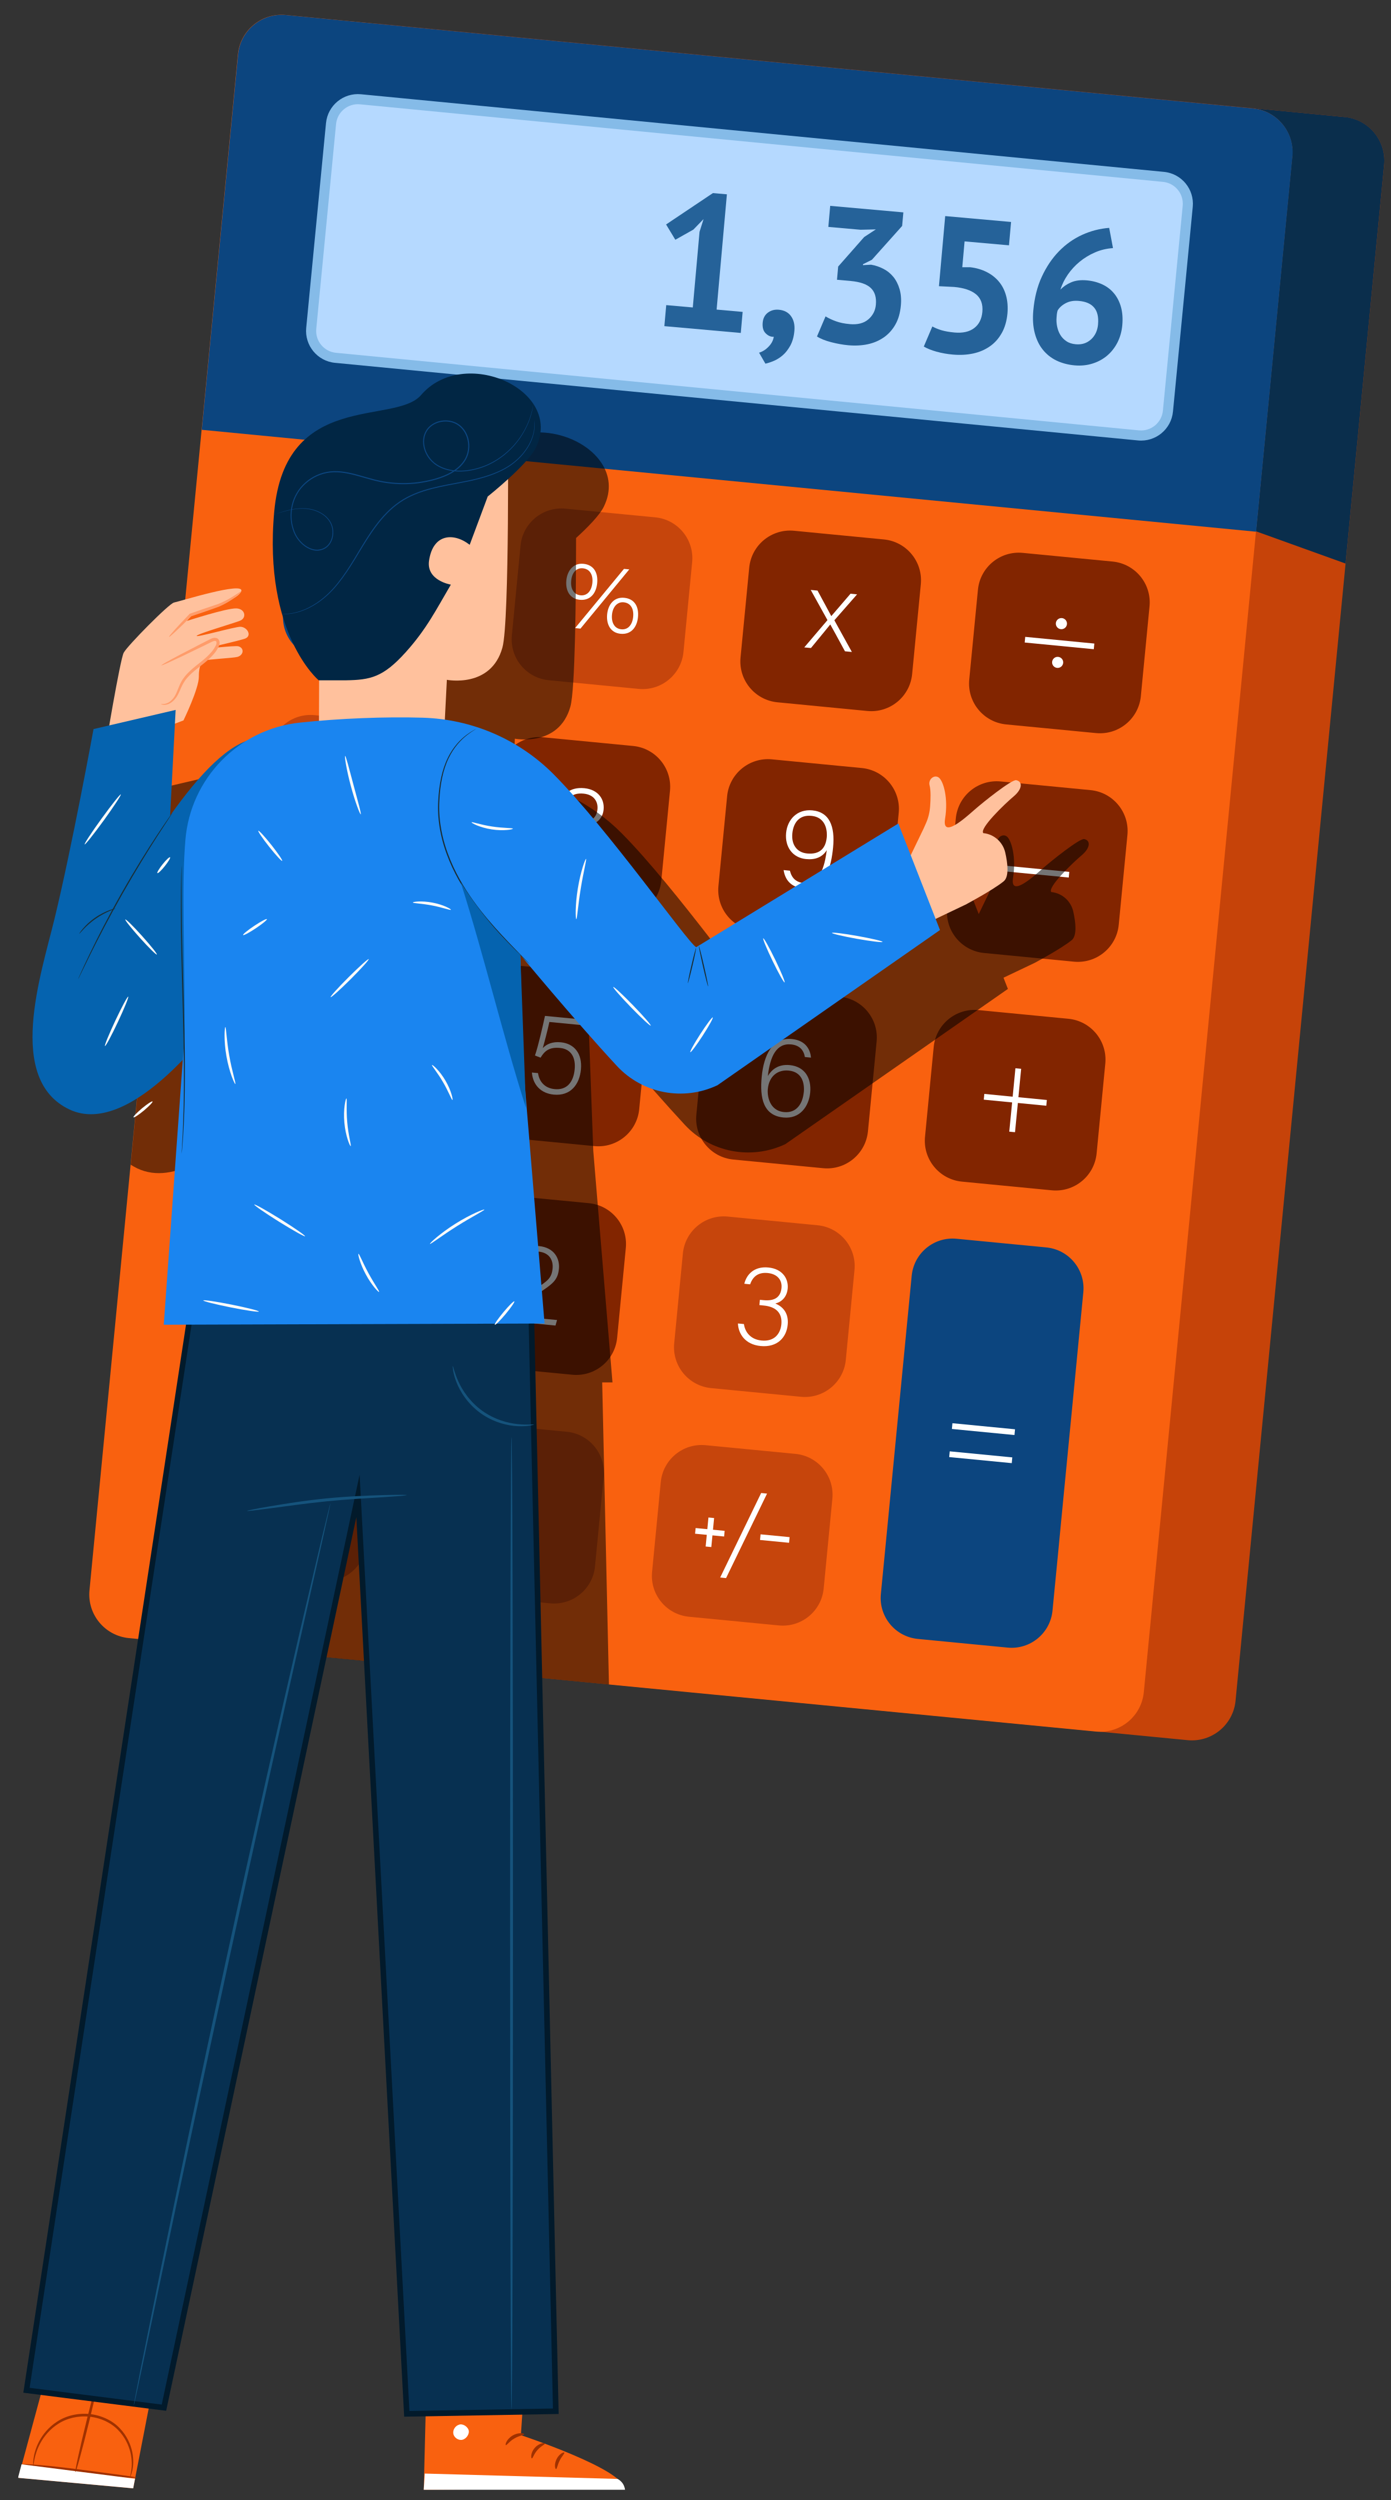 <svg xmlns="http://www.w3.org/2000/svg" width="74" height="133" viewBox="0 0 74 133" fill="none"><rect x="0" y="0" width="74" height="133" fill="#333333" stroke="none"/><path d="M71.542 6.228L20.091 1.253C18.809 1.131 17.67 2.067 17.545 3.348L9.64 85.053C9.517 86.334 10.454 87.473 11.736 87.598L63.184 92.572C64.465 92.695 65.605 91.758 65.73 90.478L73.635 8.773C73.757 7.492 72.82 6.353 71.539 6.228H71.542Z" fill="#C64309"></path><path d="M71.541 6.228L20.09 1.253C18.809 1.131 17.67 2.067 17.544 3.348L15.613 23.317L66.825 28.267L71.582 29.979L73.634 8.77C73.757 7.489 72.82 6.35 71.539 6.225L71.541 6.228Z" fill="#0A2E4C"></path><path d="M12.656 2.893L4.76 84.598C4.636 85.879 5.575 87.018 6.856 87.142L58.306 92.114C59.587 92.238 60.727 91.3 60.85 90.018L68.746 8.313C68.87 7.032 67.932 5.893 66.65 5.769L15.201 0.797C13.919 0.673 12.78 1.611 12.656 2.893Z" fill="#F9610F"></path><path d="M66.825 28.286L68.757 8.317C68.88 7.036 67.943 5.897 66.662 5.772L15.211 0.8C13.93 0.678 12.79 1.614 12.665 2.895L10.733 22.864L66.823 28.286H66.825Z" fill="#0C457F"></path><path d="M10.82 76.492L10.358 81.271C10.242 82.471 11.122 83.538 12.323 83.654L17.103 84.116C18.304 84.233 19.372 83.353 19.488 82.153L19.949 77.374C20.065 76.174 19.186 75.107 17.985 74.991L13.205 74.529C12.004 74.413 10.936 75.292 10.82 76.492Z" fill="#C6450C"></path><path d="M22.986 77.668L22.524 82.447C22.408 83.647 23.287 84.714 24.488 84.83L29.268 85.292C30.469 85.408 31.537 84.529 31.653 83.328L32.115 78.55C32.231 77.35 31.351 76.282 30.15 76.166L25.37 75.704C24.169 75.588 23.102 76.468 22.986 77.668Z" fill="#C6450C"></path><path d="M14.349 40.007L13.887 44.785C13.771 45.986 14.651 47.053 15.852 47.169L20.632 47.631C21.833 47.747 22.9 46.868 23.017 45.667L23.479 40.889C23.595 39.688 22.715 38.621 21.514 38.505L16.734 38.043C15.533 37.927 14.465 38.806 14.349 40.007Z" fill="#C6450C"></path><path d="M26.514 41.185L26.052 45.964C25.936 47.164 26.815 48.231 28.016 48.347L32.797 48.809C33.997 48.925 35.065 48.046 35.181 46.846L35.643 42.067C35.759 40.867 34.88 39.799 33.679 39.683L28.898 39.222C27.698 39.105 26.63 39.985 26.514 41.185Z" fill="#822500"></path><path d="M38.682 42.358L38.22 47.137C38.104 48.337 38.983 49.405 40.184 49.521L44.965 49.982C46.165 50.098 47.233 49.219 47.349 48.019L47.811 43.24C47.927 42.04 47.048 40.973 45.847 40.857L41.066 40.395C39.865 40.279 38.798 41.158 38.682 42.358Z" fill="#822500"></path><path d="M50.849 43.534L50.387 48.313C50.271 49.513 51.15 50.58 52.351 50.696L57.132 51.158C58.332 51.274 59.4 50.395 59.516 49.195L59.978 44.416C60.094 43.216 59.215 42.148 58.014 42.032L53.233 41.571C52.032 41.455 50.965 42.334 50.849 43.534Z" fill="#822500"></path><path d="M15.526 27.847L15.064 32.625C14.948 33.826 15.827 34.893 17.028 35.009L21.808 35.471C23.009 35.587 24.077 34.708 24.193 33.507L24.655 28.729C24.771 27.528 23.891 26.461 22.691 26.345L17.91 25.883C16.709 25.767 15.642 26.646 15.526 27.847Z" fill="#0C457F"></path><path d="M27.693 29.023L27.231 33.801C27.115 35.002 27.994 36.069 29.195 36.185L33.976 36.647C35.177 36.763 36.244 35.884 36.36 34.683L36.822 29.905C36.938 28.704 36.059 27.637 34.858 27.521L30.078 27.059C28.877 26.943 27.809 27.823 27.693 29.023Z" fill="#C6450C"></path><path d="M39.858 30.198L39.396 34.977C39.28 36.177 40.16 37.244 41.36 37.36L46.141 37.822C47.342 37.938 48.409 37.059 48.525 35.859L48.987 31.08C49.103 29.88 48.224 28.813 47.023 28.697L42.243 28.235C41.042 28.119 39.974 28.998 39.858 30.198Z" fill="#822500"></path><path d="M52.025 31.375L51.563 36.153C51.447 37.353 52.326 38.421 53.527 38.537L58.307 38.998C59.508 39.114 60.576 38.235 60.692 37.035L61.154 32.257C61.27 31.056 60.39 29.989 59.19 29.873L54.409 29.411C53.208 29.295 52.141 30.174 52.025 31.375Z" fill="#822500"></path><path d="M11.997 64.329L11.535 69.108C11.419 70.308 12.298 71.375 13.499 71.491L18.279 71.953C19.48 72.069 20.548 71.19 20.664 69.99L21.126 65.211C21.242 64.011 20.363 62.943 19.162 62.827L14.381 62.366C13.181 62.25 12.113 63.129 11.997 64.329Z" fill="#822500"></path><path d="M55.667 66.36L54.699 66.266L51.857 65.992L50.888 65.898C49.687 65.782 48.62 66.661 48.502 67.862L48.408 68.83L48.039 72.639L47.324 80.023L47.172 81.6L46.861 84.8C46.746 86.002 47.625 87.068 48.827 87.186L53.605 87.648C54.807 87.764 55.874 86.885 55.992 85.684L56.303 82.484L56.454 80.907L57.17 73.523L57.538 69.714L57.632 68.746C57.748 67.545 56.869 66.478 55.667 66.36Z" fill="#0C457F"></path><path d="M24.164 65.508L23.702 70.286C23.586 71.487 24.465 72.554 25.666 72.67L30.446 73.132C31.647 73.248 32.715 72.369 32.831 71.168L33.293 66.39C33.409 65.189 32.529 64.122 31.329 64.006L26.548 63.544C25.348 63.428 24.28 64.307 24.164 65.508Z" fill="#822500"></path><path d="M36.329 66.681L35.867 71.46C35.751 72.66 36.63 73.727 37.831 73.843L42.611 74.305C43.812 74.421 44.88 73.542 44.996 72.342L45.458 67.563C45.574 66.363 44.695 65.296 43.494 65.18L38.713 64.718C37.513 64.602 36.445 65.481 36.329 66.681Z" fill="#C6450C"></path><path d="M35.152 78.844L34.69 83.622C34.574 84.823 35.453 85.89 36.654 86.006L41.435 86.468C42.636 86.584 43.703 85.705 43.819 84.504L44.281 79.726C44.397 78.525 43.518 77.458 42.317 77.342L37.537 76.88C36.336 76.764 35.268 77.643 35.152 78.844Z" fill="#C6450C"></path><path d="M38.313 83.919L40.493 79.424L40.806 79.455L38.626 83.95L38.313 83.919Z" fill="white"></path><path d="M42.006 81.771L41.977 82.072L40.433 81.922L40.462 81.622L42.006 81.771Z" fill="white"></path><path d="M38.551 81.437L38.522 81.738L36.978 81.589L37.007 81.288L38.551 81.437Z" fill="white"></path><path d="M37.689 80.727L37.99 80.755L37.841 82.299L37.54 82.27L37.689 80.727Z" fill="white"></path><path d="M13.174 52.169L12.712 56.948C12.595 58.148 13.475 59.216 14.676 59.332L19.456 59.793C20.657 59.91 21.725 59.03 21.841 57.83L22.303 53.051C22.419 51.851 21.539 50.784 20.338 50.668L15.558 50.206C14.357 50.09 13.29 50.969 13.174 52.169Z" fill="#822500"></path><path d="M25.338 53.345L24.876 58.124C24.76 59.324 25.64 60.391 26.84 60.507L31.621 60.969C32.822 61.085 33.889 60.206 34.005 59.006L34.467 54.227C34.583 53.027 33.704 51.959 32.503 51.843L27.723 51.382C26.522 51.266 25.454 52.145 25.338 53.345Z" fill="#822500"></path><path d="M37.507 54.522L37.045 59.3C36.929 60.501 37.809 61.568 39.009 61.684L43.79 62.145C44.991 62.261 46.058 61.382 46.174 60.182L46.636 55.403C46.752 54.203 45.873 53.136 44.672 53.02L39.892 52.558C38.691 52.442 37.623 53.321 37.507 54.522Z" fill="#822500"></path><path d="M49.672 55.697L49.21 60.476C49.094 61.676 49.974 62.743 51.174 62.859L55.955 63.321C57.156 63.437 58.223 62.558 58.339 61.358L58.801 56.579C58.917 55.379 58.038 54.312 56.837 54.196L52.057 53.734C50.856 53.618 49.788 54.497 49.672 55.697Z" fill="#822500"></path><path d="M16.17 69.198L16.521 65.553C16.295 65.717 15.813 65.905 15.568 65.939L15.597 65.65C15.869 65.582 16.285 65.382 16.618 65.142L16.88 65.168L16.488 69.23L16.17 69.198Z" fill="white"></path><path d="M26.998 70.268V70.249C27.049 69.746 27.538 69.163 28.402 68.616C29.154 68.14 29.346 67.99 29.397 67.482C29.44 67.042 29.231 66.637 28.648 66.582C28.096 66.529 27.783 66.765 27.622 67.343L27.309 67.311C27.453 66.644 27.923 66.213 28.677 66.288C29.491 66.368 29.787 66.957 29.734 67.497C29.674 68.123 29.39 68.306 28.583 68.845C27.942 69.271 27.542 69.623 27.381 70.003L29.635 70.222L29.551 70.516L26.996 70.268H26.998Z" fill="white"></path><path d="M39.597 68.293C39.713 67.805 40.115 67.354 40.874 67.427C41.633 67.499 41.953 68.031 41.905 68.546C41.857 69.042 41.532 69.276 41.259 69.338V69.35C41.674 69.521 41.963 69.882 41.905 70.47C41.84 71.149 41.353 71.691 40.46 71.604C39.638 71.524 39.279 70.951 39.258 70.405L39.576 70.436C39.633 70.855 39.923 71.255 40.513 71.312C41.206 71.38 41.519 70.939 41.568 70.451C41.63 69.808 41.233 69.509 40.638 69.451L40.399 69.427L40.426 69.146L40.616 69.165C41.228 69.225 41.529 68.994 41.575 68.515C41.616 68.091 41.351 67.769 40.835 67.72C40.32 67.672 40.043 67.927 39.906 68.322L39.6 68.293H39.597Z" fill="white"></path><path d="M17.86 57.071L17.969 55.945L16.025 55.757L16.054 55.456L18.243 53.039L18.561 53.07L18.308 55.68L18.852 55.733L18.78 56.022L18.277 55.974L18.169 57.1L17.855 57.069L17.86 57.071ZM18.116 54.43C18.137 54.204 18.193 53.701 18.224 53.433C18.029 53.713 16.942 54.9 16.415 55.497L17.995 55.648L18.113 54.43H18.116Z" fill="white"></path><path d="M30.96 54.534L29.226 54.366C29.144 54.76 28.949 55.507 28.874 55.755C29.082 55.541 29.385 55.403 29.838 55.447C30.536 55.514 30.987 56.034 30.905 56.898C30.828 57.688 30.358 58.316 29.457 58.23C28.79 58.165 28.349 57.727 28.296 57.055L28.622 57.086C28.684 57.524 28.966 57.886 29.506 57.938C30.144 58.001 30.505 57.585 30.572 56.886C30.63 56.299 30.416 55.808 29.792 55.748C29.229 55.692 28.973 55.904 28.759 56.265L28.46 56.15C28.641 55.622 28.891 54.515 28.992 54.043L31.032 54.24L30.96 54.536V54.534Z" fill="white"></path><path d="M42.819 56.231C42.757 55.865 42.54 55.605 42.087 55.56C41.314 55.485 40.969 56.181 40.849 57.24C41.042 56.917 41.389 56.6 42.012 56.66C42.822 56.737 43.176 57.361 43.101 58.126C43.029 58.873 42.55 59.532 41.68 59.448C40.608 59.344 40.413 58.417 40.522 57.283C40.632 56.133 41.085 55.174 42.126 55.273C42.911 55.348 43.115 55.901 43.144 56.263L42.819 56.231ZM42.761 58.112C42.81 57.616 42.67 57.021 41.957 56.951C41.386 56.896 40.914 57.233 40.847 57.938C40.813 58.275 40.916 59.082 41.711 59.159C42.398 59.226 42.704 58.68 42.759 58.109L42.761 58.112Z" fill="white"></path><path d="M20.158 40.948L20.129 41.249C19.294 42.151 18.47 43.642 18.113 44.819L17.788 44.788C18.099 43.685 18.976 42.108 19.785 41.215L17.579 41.001L17.608 40.7L20.158 40.945V40.948Z" fill="white"></path><path d="M29.45 44.778C29.508 44.172 29.939 43.873 30.332 43.774C29.968 43.579 29.775 43.252 29.814 42.852C29.869 42.27 30.312 41.855 31.09 41.93C31.801 42 32.167 42.491 32.111 43.069C32.073 43.478 31.808 43.774 31.435 43.868C31.863 44.046 32.143 44.48 32.09 45.019C32.02 45.749 31.42 46.179 30.637 46.102C29.855 46.025 29.378 45.493 29.448 44.776L29.45 44.778ZM31.762 44.99C31.82 44.403 31.49 44.042 30.864 43.981C30.17 43.914 29.833 44.29 29.782 44.798C29.732 45.306 30.043 45.756 30.681 45.818C31.268 45.876 31.704 45.582 31.762 44.99ZM30.149 42.869C30.11 43.254 30.31 43.632 30.917 43.693C31.48 43.748 31.743 43.476 31.784 43.052C31.823 42.667 31.618 42.274 31.047 42.219C30.44 42.161 30.189 42.457 30.149 42.869Z" fill="white"></path><path d="M42.022 46.321C42.126 46.728 42.357 46.94 42.793 46.983C43.718 47.072 43.913 45.767 43.983 45.226C43.742 45.616 43.352 45.746 42.88 45.7C42.174 45.633 41.748 45.06 41.82 44.311C41.887 43.605 42.4 43.032 43.217 43.109C44.13 43.199 44.428 43.962 44.32 45.077C44.224 46.081 43.918 47.381 42.755 47.267C42.032 47.198 41.757 46.757 41.688 46.285L42.025 46.319L42.022 46.321ZM42.152 44.337C42.094 44.925 42.388 45.349 42.935 45.402C43.609 45.467 43.925 45.139 43.983 44.537C44.005 44.304 44.005 43.483 43.164 43.401C42.521 43.338 42.208 43.767 42.152 44.335V44.337Z" fill="white"></path><path d="M16.476 79.424C16.386 80.349 16.032 81.521 14.953 81.418C13.874 81.314 13.747 80.195 13.843 79.203C13.939 78.211 14.327 77.142 15.375 77.243C16.423 77.344 16.567 78.471 16.476 79.427V79.424ZM14.185 79.239C14.11 80.024 14.178 81.045 14.98 81.122C15.782 81.199 16.054 80.255 16.136 79.391C16.211 78.618 16.148 77.611 15.351 77.534C14.554 77.457 14.269 78.346 14.183 79.239H14.185Z" fill="white"></path><path d="M26.719 82.953C27.078 82.388 27.239 81.853 27.292 81.511L27.598 81.54C27.506 82.046 27.251 82.633 26.996 82.978L26.721 82.951L26.719 82.953Z" fill="white"></path><path d="M53.998 76.034L53.969 76.34L50.64 76.017L50.669 75.711L53.998 76.034ZM53.853 77.529L53.824 77.835L50.496 77.512L50.525 77.207L53.853 77.529Z" fill="white"></path><path d="M54.325 56.857L54.178 58.369L55.691 58.516L55.662 58.822L54.15 58.675L53.998 60.23L53.692 60.201L53.844 58.646L52.336 58.499L52.365 58.193L53.873 58.34L54.02 56.828L54.325 56.857Z" fill="white"></path><path d="M56.885 46.382L56.856 46.683L53.494 46.358L53.523 46.057L56.885 46.382Z" fill="white"></path><path d="M58.218 34.235L58.189 34.536L54.513 34.18L54.542 33.879L58.218 34.235Z" fill="white"></path><path d="M43.491 31.416C43.927 32.217 44.115 32.576 44.221 32.771H44.228C44.395 32.578 44.744 32.167 45.247 31.584L45.596 31.618L44.387 32.997L45.319 34.683L44.951 34.647C44.573 33.948 44.301 33.452 44.173 33.224H44.166C44.031 33.39 43.715 33.78 43.142 34.473L42.786 34.44L44.021 32.988L43.13 31.382L43.491 31.418V31.416Z" fill="white"></path><path d="M31.769 31.026C31.718 31.549 31.41 31.963 30.842 31.907C30.309 31.857 30.078 31.414 30.129 30.877C30.177 30.369 30.492 29.94 31.037 29.993C31.581 30.046 31.825 30.458 31.769 31.026ZM30.387 30.891C30.346 31.305 30.512 31.633 30.885 31.669C31.239 31.703 31.473 31.431 31.514 31C31.555 30.573 31.377 30.268 31.008 30.232C30.676 30.2 30.43 30.439 30.387 30.891ZM30.594 33.414L33.195 30.263L33.477 30.289L30.88 33.441L30.594 33.412V33.414ZM33.939 32.834C33.889 33.352 33.585 33.771 33.012 33.715C32.468 33.662 32.251 33.198 32.299 32.685C32.347 32.172 32.658 31.748 33.207 31.801C33.756 31.854 33.995 32.266 33.939 32.834ZM32.557 32.699C32.518 33.109 32.682 33.441 33.055 33.477C33.409 33.511 33.643 33.239 33.684 32.808C33.725 32.377 33.547 32.076 33.178 32.04C32.855 32.008 32.598 32.268 32.557 32.699Z" fill="white"></path><path d="M17.798 30.949L17.316 31.95L17.08 31.929L18.472 29.032L18.747 29.059L19.607 32.172L19.354 32.148L19.065 31.072L17.8 30.949H17.798ZM19.007 30.85C18.759 29.925 18.629 29.48 18.588 29.273H18.583C18.489 29.492 18.243 30.005 17.899 30.744L19.007 30.85Z" fill="white"></path><path d="M22.434 31.638C22.246 32.1 21.861 32.428 21.225 32.365C20.363 32.281 19.975 31.551 20.057 30.706C20.137 29.895 20.652 29.201 21.529 29.286C22.177 29.348 22.523 29.746 22.574 30.256L22.343 30.234C22.244 29.83 22.015 29.548 21.495 29.5C20.748 29.428 20.37 30.08 20.308 30.728C20.245 31.376 20.488 32.079 21.256 32.153C21.745 32.201 22.02 31.973 22.206 31.616L22.437 31.638H22.434Z" fill="white"></path><path d="M56.466 33.472C56.629 33.472 56.762 33.339 56.762 33.175C56.762 33.012 56.629 32.879 56.466 32.879C56.302 32.879 56.169 33.012 56.169 33.175C56.169 33.339 56.302 33.472 56.466 33.472Z" fill="white"></path><path d="M56.56 35.266C56.543 35.427 56.398 35.547 56.237 35.53C56.076 35.514 55.955 35.369 55.972 35.208C55.989 35.047 56.134 34.926 56.295 34.943C56.456 34.96 56.577 35.104 56.56 35.266Z" fill="white"></path><path d="M17.343 6.547L16.29 17.442C16.2 18.378 16.886 19.212 17.824 19.302L60.54 23.43C61.477 23.521 62.31 22.835 62.401 21.898L63.454 11.003C63.544 10.066 62.858 9.233 61.92 9.143L19.205 5.014C18.267 4.924 17.434 5.61 17.343 6.547Z" fill="#85BBE8"></path><path d="M17.878 6.599L16.825 17.493C16.763 18.135 17.233 18.706 17.875 18.768L60.591 22.894C61.233 22.956 61.804 22.486 61.866 21.844L62.919 10.95C62.981 10.308 62.511 9.737 61.869 9.675L19.153 5.549C18.511 5.487 17.94 5.957 17.878 6.599Z" fill="#B5D9FF"></path><path d="M35.44 16.231L36.856 16.356L37.215 12.333L37.429 11.654L36.888 12.213L35.927 12.754L35.435 11.941L37.926 10.272L38.67 10.337L38.123 16.469L39.508 16.592L39.409 17.712L35.344 17.35L35.443 16.231H35.44Z" fill="#256299"></path><path d="M40.575 17.16C40.597 16.929 40.688 16.753 40.852 16.631C41.018 16.508 41.211 16.457 41.435 16.477C41.719 16.503 41.936 16.616 42.083 16.821C42.23 17.026 42.288 17.283 42.261 17.596C42.234 17.909 42.162 18.16 42.049 18.374C41.933 18.586 41.801 18.759 41.649 18.892C41.498 19.024 41.336 19.127 41.17 19.197C41.001 19.267 40.852 19.318 40.719 19.346L40.382 18.762C40.573 18.704 40.744 18.595 40.893 18.436C41.045 18.28 41.134 18.107 41.165 17.916C41.006 17.924 40.864 17.863 40.734 17.733C40.604 17.606 40.551 17.413 40.575 17.156V17.16Z" fill="#256299"></path><path d="M45.199 17.242C45.621 17.281 45.951 17.197 46.192 16.992C46.433 16.787 46.568 16.525 46.596 16.207C46.63 15.819 46.541 15.526 46.327 15.321C46.112 15.116 45.756 14.994 45.262 14.948L44.528 14.883L44.59 14.18L45.973 12.61L46.594 12.203L45.78 12.222L44.067 12.071L44.166 10.951L48.058 11.298L47.993 12.02L46.384 13.819L45.912 14.055L45.907 14.105L46.341 14.081C46.577 14.122 46.799 14.197 47.003 14.305C47.211 14.413 47.384 14.555 47.531 14.736C47.675 14.916 47.784 15.133 47.858 15.386C47.931 15.639 47.955 15.925 47.926 16.243C47.89 16.643 47.793 16.985 47.634 17.264C47.475 17.543 47.271 17.772 47.018 17.948C46.765 18.123 46.478 18.246 46.158 18.314C45.838 18.381 45.496 18.398 45.137 18.367C44.838 18.34 44.532 18.285 44.217 18.203C43.901 18.121 43.651 18.02 43.463 17.9L43.918 16.831C44.087 16.934 44.277 17.023 44.484 17.095C44.694 17.17 44.93 17.218 45.195 17.24L45.199 17.242Z" fill="#256299"></path><path d="M50.768 17.688C51.216 17.729 51.57 17.649 51.825 17.454C52.083 17.259 52.227 16.97 52.261 16.59C52.297 16.183 52.184 15.872 51.924 15.655C51.661 15.441 51.274 15.311 50.758 15.265L49.951 15.225L50.284 11.495L53.788 11.808L53.677 13.05L51.315 12.841L51.192 14.216H51.613C51.946 14.254 52.239 14.343 52.5 14.476C52.757 14.608 52.974 14.779 53.148 14.991C53.321 15.2 53.446 15.448 53.523 15.732C53.6 16.017 53.624 16.327 53.596 16.669C53.559 17.069 53.461 17.418 53.297 17.709C53.133 18.003 52.923 18.241 52.663 18.422C52.403 18.605 52.107 18.732 51.772 18.805C51.437 18.877 51.076 18.896 50.688 18.862C50.383 18.836 50.093 18.783 49.824 18.708C49.554 18.634 49.328 18.542 49.145 18.436L49.6 17.367C49.749 17.449 49.915 17.517 50.101 17.572C50.284 17.625 50.508 17.663 50.773 17.688H50.768Z" fill="#256299"></path><path d="M59.706 17.291C59.677 17.623 59.593 17.926 59.456 18.203C59.318 18.478 59.138 18.711 58.916 18.904C58.694 19.096 58.432 19.241 58.133 19.337C57.835 19.433 57.509 19.467 57.165 19.436C56.821 19.405 56.493 19.32 56.206 19.181C55.92 19.044 55.679 18.851 55.481 18.608C55.284 18.364 55.139 18.068 55.048 17.717C54.956 17.365 54.93 16.968 54.971 16.518C55.031 15.846 55.18 15.247 55.424 14.719C55.667 14.194 55.97 13.742 56.334 13.369C56.7 12.993 57.112 12.702 57.572 12.492C58.032 12.283 58.511 12.16 59.008 12.122L59.21 13.198C58.865 13.222 58.543 13.299 58.244 13.431C57.945 13.561 57.676 13.727 57.435 13.925C57.194 14.122 56.987 14.349 56.809 14.604C56.633 14.859 56.5 15.126 56.414 15.406C56.565 15.249 56.753 15.119 56.982 15.02C57.211 14.922 57.488 14.886 57.813 14.914C58.119 14.941 58.396 15.015 58.646 15.131C58.897 15.249 59.104 15.41 59.27 15.613C59.436 15.815 59.559 16.058 59.636 16.337C59.713 16.619 59.737 16.934 59.706 17.288V17.291ZM58.415 17.247C58.483 16.487 58.143 16.073 57.396 16.008C57.124 15.983 56.89 16.024 56.693 16.13C56.495 16.236 56.351 16.366 56.262 16.523C56.243 16.597 56.228 16.66 56.223 16.715L56.209 16.879C56.194 17.043 56.204 17.206 56.238 17.37C56.272 17.534 56.327 17.683 56.409 17.816C56.488 17.95 56.597 18.061 56.734 18.153C56.869 18.244 57.035 18.297 57.233 18.314C57.553 18.343 57.82 18.256 58.042 18.056C58.261 17.857 58.386 17.587 58.417 17.247H58.415Z" fill="#256299"></path><path d="M5.584 39.913C5.584 39.913 6.388 35.088 6.581 34.722C6.774 34.356 8.997 32.1 9.259 32.052C9.522 32.006 13.029 30.906 12.834 31.452C12.639 31.999 10.179 32.738 10.179 32.738L9.946 33.032C9.946 33.032 12.048 32.348 12.571 32.365C13.053 32.382 13.137 32.88 12.761 33.024C12.386 33.169 10.534 33.708 10.464 33.824C10.394 33.939 12.525 33.33 12.795 33.342C13.156 33.357 13.416 33.814 13.048 33.968C12.831 34.06 10.77 34.532 10.77 34.532C10.77 34.532 12.489 34.329 12.684 34.382C13.002 34.469 12.973 34.852 12.627 34.946C12.388 35.008 11.128 35.064 10.808 35.148C10.808 35.148 10.57 35.35 10.579 35.988C10.589 36.626 9.76 38.324 9.76 38.324L5.584 39.913Z" fill="#FFC19D"></path><path d="M12.831 31.462C12.845 31.477 12.667 31.672 12.316 31.91C12.14 32.028 11.918 32.156 11.658 32.269C11.398 32.367 11.109 32.466 10.803 32.572C10.579 32.649 10.362 32.721 10.155 32.791L10.191 32.77C9.522 33.436 9.021 33.904 8.994 33.879C8.968 33.855 9.423 33.347 10.078 32.666L10.09 32.651L10.112 32.644C10.314 32.575 10.528 32.497 10.75 32.42C11.046 32.319 11.331 32.223 11.6 32.134C11.853 32.033 12.072 31.92 12.251 31.816C12.609 31.607 12.812 31.445 12.829 31.462H12.831Z" fill="#FF9C6A"></path><g opacity="0.54"><path d="M21.562 88.566L22.826 88.689L22.568 83.842L21.562 88.566Z" fill="black"></path><path d="M32.583 73.537L31.562 61.23L31.295 53.947C31.321 53.971 31.35 54.002 31.374 54.024L31.391 54.041C31.909 54.662 34.414 57.662 36.432 59.838C37.798 61.312 39.965 61.723 41.781 60.864L53.619 52.608L53.386 52.011L55.05 51.219C55.05 51.219 56.444 50.475 57.013 50.015C57.314 49.77 57.218 49.03 57.097 48.491C56.972 47.935 56.505 47.514 55.939 47.456H55.929C55.705 47.213 57.054 45.91 57.538 45.503C58.017 45.101 58.027 44.706 57.678 44.636C57.439 44.588 55.926 45.797 55.457 46.211C54.987 46.625 53.715 47.781 53.894 46.69C54.069 45.599 53.805 44.697 53.569 44.504C53.33 44.311 52.981 44.581 53.07 44.913C53.142 45.181 53.125 45.664 53.099 46.028C53.077 46.327 53.007 46.623 52.889 46.9C52.788 47.136 52.69 47.343 52.6 47.526L52.068 48.628L51.408 46.943L40.652 53.525C40.158 53.22 35.969 47.249 33.077 44.331C31.506 42.746 29.469 41.738 27.282 41.42L27.39 39.296C27.39 39.296 29.741 39.763 30.346 37.582C30.594 36.686 30.644 31.912 30.647 28.619C31.242 28.077 31.904 27.41 32.13 26.94C32.545 26.081 32.429 25.279 31.995 24.624C30.88 22.936 27.658 22.241 26.02 24.145C24.625 25.768 18.787 23.873 18.204 30.366C18.2 30.417 18.197 30.465 18.192 30.513C18.009 32.728 18.24 34.467 18.619 35.793C18.561 35.793 18.529 35.793 18.529 35.793C18.529 35.793 18.561 35.796 18.621 35.8C19.334 38.288 20.57 39.323 20.57 39.323H20.589L20.581 41.482C20.235 41.511 19.893 41.543 19.558 41.579C18.513 41.69 17.542 42.036 16.694 42.561C15.466 43.033 14.103 44.485 12.662 46.522L12.956 40.897L8.9 41.844L6.954 61.959C7.062 62.027 7.176 62.092 7.299 62.152C9.298 63.105 11.704 61.215 13.334 59.513L12.323 73.605L13.508 73.6L11.379 87.584L21.564 88.568L22.569 83.845L22.826 88.689L32.395 89.613L32.036 73.54H32.583V73.537Z" fill="black"></path><path d="M11.172 62.089C10.892 62.323 10.688 62.537 10.714 62.571C10.741 62.604 10.991 62.441 11.27 62.21C11.55 61.976 11.754 61.762 11.728 61.728C11.701 61.694 11.451 61.858 11.172 62.089Z" fill="black"></path></g><path d="M2.853 124.86L0.972 131.814L7.085 132.372L8.371 125.751L2.853 124.86Z" fill="#F9610F"></path><path d="M7.263 131.804C7.263 131.826 6.919 131.819 6.367 131.773C5.815 131.73 5.057 131.645 4.221 131.537C3.417 131.429 2.689 131.332 2.085 131.251C1.538 131.174 1.201 131.123 1.203 131.099C1.203 131.077 1.548 131.087 2.099 131.133C2.651 131.178 3.409 131.263 4.245 131.371C5.05 131.479 5.777 131.576 6.381 131.655C6.928 131.73 7.265 131.78 7.263 131.804Z" fill="#A03100"></path><path d="M0.972 131.814L7.085 132.372L7.183 131.862L1.147 131.094L0.976 131.744" fill="white"></path><path d="M4.009 131.503C3.971 131.494 4.231 130.302 4.589 128.841C4.948 127.379 5.271 126.202 5.309 126.211C5.348 126.221 5.088 127.413 4.729 128.877C4.37 130.338 4.048 131.515 4.009 131.506V131.503Z" fill="#A03100"></path><path d="M6.925 131.761C6.887 131.761 7.121 131.263 6.94 130.468C6.846 130.081 6.644 129.63 6.27 129.257C5.904 128.882 5.353 128.619 4.748 128.559C4.144 128.501 3.554 128.646 3.11 128.932C2.662 129.211 2.354 129.597 2.159 129.943C1.769 130.656 1.807 131.193 1.774 131.183C1.769 131.183 1.766 131.152 1.764 131.092C1.762 131.032 1.764 130.942 1.778 130.827C1.805 130.598 1.882 130.266 2.07 129.895C2.26 129.529 2.573 129.122 3.041 128.821C3.503 128.516 4.127 128.357 4.763 128.419C5.398 128.484 5.981 128.766 6.364 129.168C6.752 129.568 6.954 130.044 7.039 130.449C7.118 130.858 7.092 131.2 7.039 131.424C7.012 131.537 6.988 131.621 6.964 131.679C6.942 131.737 6.928 131.763 6.923 131.763L6.925 131.761Z" fill="#A03100"></path><path d="M28.075 124.068L27.711 129.543C27.711 129.543 33.164 131.351 33.195 132.37L22.543 132.447L22.757 123.893L28.072 124.068H28.075Z" fill="#F9610F"></path><path d="M24.433 128.985C24.226 129.035 24.077 129.262 24.118 129.471C24.159 129.681 24.39 129.835 24.597 129.789C24.806 129.743 24.994 129.476 24.929 129.271C24.864 129.067 24.585 128.903 24.395 128.997" fill="white"></path><path d="M22.543 132.449L22.598 131.587L32.853 131.872C32.853 131.872 33.195 132.018 33.251 132.449H22.545H22.543Z" fill="white"></path><path d="M27.884 129.495C27.882 129.548 27.62 129.563 27.36 129.722C27.095 129.873 26.955 130.095 26.909 130.073C26.861 130.061 26.948 129.753 27.268 129.565C27.586 129.375 27.899 129.447 27.884 129.493V129.495Z" fill="#A03100"></path><path d="M28.987 129.991C28.997 130.042 28.771 130.124 28.588 130.338C28.398 130.548 28.347 130.783 28.294 130.779C28.246 130.786 28.217 130.48 28.451 130.218C28.682 129.953 28.987 129.941 28.987 129.991Z" fill="#A03100"></path><path d="M29.582 131.347C29.534 131.357 29.469 131.094 29.611 130.815C29.751 130.533 29.999 130.427 30.021 130.473C30.049 130.516 29.886 130.666 29.773 130.897C29.655 131.126 29.633 131.345 29.58 131.35L29.582 131.347Z" fill="#A03100"></path><path d="M27.829 128.239C27.805 128.285 27.569 128.207 27.275 128.217C26.981 128.222 26.748 128.313 26.724 128.268C26.695 128.229 26.924 128.044 27.27 128.037C27.617 128.027 27.855 128.198 27.829 128.239Z" fill="#1A2E35"></path><path d="M28 125.154L27.937 126.129L22.706 125.922L22.725 125.043L28 125.154Z" fill="black"></path><path d="M27.882 127.133C27.882 127.155 27.675 127.181 27.35 127.114C27.189 127.08 26.996 127.022 26.798 126.926C26.7 126.878 26.598 126.82 26.497 126.755C26.449 126.721 26.391 126.688 26.341 126.625C26.285 126.57 26.256 126.43 26.326 126.348C26.384 126.269 26.48 126.235 26.558 126.237C26.637 126.237 26.7 126.254 26.757 126.271C26.875 126.302 26.986 126.346 27.085 126.394C27.285 126.493 27.446 126.615 27.567 126.731C27.808 126.967 27.885 127.164 27.868 127.174C27.844 127.191 27.728 127.025 27.482 126.827C27.36 126.729 27.203 126.627 27.015 126.546C26.921 126.505 26.82 126.469 26.712 126.442C26.601 126.408 26.505 126.406 26.473 126.454C26.461 126.473 26.461 126.481 26.483 126.514C26.507 126.546 26.55 126.577 26.598 126.608C26.69 126.673 26.784 126.729 26.875 126.777C27.058 126.875 27.234 126.943 27.386 126.991C27.689 127.085 27.889 127.107 27.887 127.133H27.882Z" fill="#1A2E35"></path><path d="M27.812 127.206C27.793 127.213 27.697 127.023 27.687 126.686C27.682 126.52 27.706 126.318 27.779 126.106C27.815 126 27.863 125.891 27.923 125.785C27.988 125.682 28.07 125.545 28.272 125.528C28.378 125.528 28.462 125.612 28.491 125.684C28.525 125.757 28.53 125.819 28.539 125.882C28.556 126.007 28.549 126.127 28.53 126.24C28.489 126.467 28.39 126.652 28.287 126.785C28.07 127.054 27.851 127.11 27.848 127.093C27.832 127.066 28.017 126.972 28.183 126.71C28.265 126.582 28.34 126.411 28.366 126.214C28.381 126.115 28.381 126.012 28.366 125.906C28.354 125.793 28.313 125.699 28.27 125.711C28.217 125.708 28.125 125.79 28.077 125.879C28.019 125.973 27.974 126.07 27.938 126.163C27.865 126.354 27.829 126.537 27.817 126.693C27.793 127.006 27.844 127.201 27.815 127.208L27.812 127.206Z" fill="#1A2E35"></path><path d="M4.977 38.781C4.977 38.781 3.824 45.082 2.896 48.896C2.176 51.857 0.31 57.407 3.686 59.017C7.063 60.63 11.603 54.125 11.603 54.125L13.53 39.296C12.188 39.547 10.668 41.102 9.05 43.389L9.344 37.765L4.98 38.784L4.977 38.781Z" fill="#0563AF"></path><path d="M51.438 48.089L49.66 48.937L48.027 46.372L48.983 44.393C49.075 44.21 49.171 44.003 49.273 43.767C49.391 43.49 49.46 43.197 49.482 42.896C49.509 42.532 49.525 42.048 49.453 41.781C49.364 41.451 49.716 41.179 49.952 41.372C50.19 41.564 50.455 42.467 50.277 43.558C50.101 44.648 51.37 43.49 51.84 43.079C52.31 42.665 53.822 41.458 54.061 41.504C54.41 41.574 54.4 41.969 53.921 42.371C53.437 42.778 52.088 44.078 52.312 44.321H52.322C52.89 44.381 53.355 44.803 53.48 45.359C53.601 45.896 53.699 46.637 53.396 46.883C52.828 47.345 51.433 48.087 51.433 48.087L51.438 48.089Z" fill="#FFC19D"></path><path d="M17.015 24.183L16.966 39.597L23.582 39.912L23.773 36.164C23.773 36.164 26.123 36.631 26.728 34.45C27.116 33.056 27.02 22.289 27.02 22.289L17.015 24.186V24.183Z" fill="#FFC19D"></path><path d="M28.513 23.806C28.067 24.728 25.946 26.413 25.946 26.413L24.987 28.982C24.154 28.33 23.036 28.368 22.824 29.829C22.672 30.887 23.985 31.101 23.985 31.101C23.219 32.403 22.701 33.455 21.586 34.693C20.38 36.034 19.705 36.169 18.397 36.191H16.955C16.955 36.191 14.004 33.725 14.587 27.234C15.17 20.743 21.008 22.636 22.403 21.013C24.671 18.372 29.999 20.733 28.511 23.808L28.513 23.806Z" fill="#012644"></path><path d="M14.917 32.661C14.917 32.661 14.982 32.661 15.102 32.661C15.223 32.654 15.401 32.651 15.625 32.601C16.073 32.512 16.706 32.249 17.318 31.703C17.94 31.161 18.484 30.338 19.035 29.406C19.315 28.941 19.609 28.448 19.963 27.973C20.317 27.499 20.736 27.034 21.261 26.68C21.786 26.322 22.376 26.112 22.947 25.963C23.523 25.814 24.086 25.722 24.618 25.619C25.683 25.424 26.639 25.125 27.29 24.619C27.942 24.121 28.267 23.5 28.371 23.057C28.429 22.835 28.429 22.655 28.433 22.535C28.426 22.414 28.426 22.349 28.426 22.349C28.426 22.349 28.436 22.412 28.446 22.532C28.446 22.652 28.448 22.835 28.393 23.059C28.296 23.507 27.974 24.14 27.314 24.651C26.656 25.168 25.693 25.472 24.626 25.669C24.091 25.775 23.527 25.867 22.957 26.016C22.388 26.165 21.805 26.375 21.29 26.726C20.772 27.075 20.358 27.535 20.006 28.005C19.654 28.477 19.361 28.968 19.079 29.432C18.525 30.364 17.971 31.192 17.342 31.734C16.718 32.281 16.075 32.541 15.625 32.622C15.399 32.668 15.218 32.671 15.098 32.671C14.977 32.666 14.912 32.659 14.912 32.659L14.917 32.661Z" fill="#0C457F"></path><path d="M14.577 27.379C14.577 27.379 14.681 27.338 14.883 27.27C15.085 27.205 15.386 27.102 15.789 27.056C16.184 27.01 16.721 27.03 17.207 27.362C17.443 27.526 17.658 27.788 17.713 28.118C17.771 28.438 17.698 28.828 17.422 29.083C17.284 29.211 17.096 29.281 16.904 29.293C16.709 29.302 16.514 29.238 16.338 29.141C15.991 28.941 15.711 28.595 15.581 28.183C15.444 27.776 15.42 27.316 15.524 26.868C15.627 26.423 15.873 25.994 16.236 25.674C16.595 25.352 17.065 25.13 17.571 25.077C18.079 25.022 18.592 25.135 19.091 25.274C19.592 25.414 20.097 25.578 20.627 25.643C21.157 25.713 21.704 25.718 22.248 25.648C22.79 25.573 23.327 25.445 23.809 25.217C24.283 24.993 24.717 24.62 24.854 24.121C24.991 23.633 24.861 23.074 24.507 22.735C24.153 22.388 23.592 22.342 23.171 22.537C22.959 22.633 22.778 22.795 22.677 22.999C22.571 23.202 22.544 23.433 22.571 23.652C22.629 24.092 22.894 24.487 23.243 24.711C23.597 24.94 24.009 25.026 24.399 25.036C24.792 25.046 25.167 24.976 25.509 24.87C26.198 24.658 26.747 24.273 27.152 23.871C27.561 23.469 27.826 23.043 28 22.681C28.18 22.32 28.253 22.012 28.311 21.808C28.351 21.598 28.375 21.49 28.375 21.49C28.375 21.49 28.359 21.601 28.323 21.81C28.27 22.015 28.2 22.325 28.021 22.691C27.848 23.057 27.585 23.486 27.176 23.895C26.771 24.302 26.22 24.694 25.524 24.911C25.177 25.019 24.799 25.092 24.399 25.084C24.004 25.077 23.58 24.99 23.216 24.755C22.853 24.523 22.578 24.119 22.518 23.659C22.489 23.43 22.518 23.187 22.629 22.973C22.735 22.756 22.927 22.585 23.147 22.484C23.585 22.279 24.173 22.325 24.548 22.691C24.922 23.05 25.056 23.625 24.912 24.136C24.767 24.658 24.32 25.041 23.835 25.27C23.344 25.501 22.805 25.631 22.258 25.708C21.709 25.778 21.155 25.775 20.62 25.703C20.083 25.636 19.575 25.472 19.074 25.332C18.575 25.193 18.069 25.084 17.576 25.135C17.084 25.185 16.624 25.402 16.273 25.715C15.545 26.343 15.355 27.374 15.627 28.164C15.752 28.566 16.022 28.9 16.359 29.095C16.528 29.189 16.713 29.25 16.899 29.242C17.082 29.233 17.26 29.165 17.39 29.047C17.653 28.806 17.727 28.431 17.672 28.12C17.619 27.802 17.414 27.547 17.186 27.386C16.711 27.056 16.181 27.035 15.789 27.075C15.386 27.119 15.088 27.218 14.883 27.278C14.681 27.34 14.572 27.374 14.572 27.374L14.577 27.379Z" fill="#0C457F"></path><path d="M10.216 69.338L1.41 127.155L8.725 128.082L19.043 79.588L21.642 128.409L29.568 128.27L28.256 69.473L10.216 69.338Z" fill="#073051"></path><path d="M21.502 128.559L21.494 128.417L18.956 80.714L8.84 128.248L1.241 127.285L10.09 69.191L28.4 69.329L29.72 128.417L21.502 128.561V128.559ZM19.132 78.461L21.781 128.258L29.416 128.125L28.108 69.62L10.341 69.485L1.576 127.025L8.604 127.916L19.129 78.458L19.132 78.461Z" fill="#021A2B"></path><path d="M27.213 128.178C27.169 128.178 27.136 116.593 27.136 102.308C27.136 88.024 27.169 76.436 27.213 76.436C27.256 76.436 27.29 88.017 27.29 102.308C27.29 116.6 27.256 128.178 27.213 128.178Z" fill="#15537C"></path><path d="M7.116 127.967C7.116 127.967 7.118 127.923 7.133 127.841C7.149 127.752 7.171 127.63 7.2 127.476C7.263 127.146 7.354 126.674 7.472 126.069C7.718 124.844 8.072 123.082 8.51 120.91C9.399 116.555 10.656 110.545 12.101 103.919C13.546 97.291 14.905 91.301 15.909 86.972C16.417 84.815 16.827 83.064 17.113 81.849C17.258 81.252 17.371 80.784 17.451 80.457C17.489 80.303 17.52 80.185 17.542 80.096C17.564 80.014 17.576 79.973 17.578 79.973C17.581 79.973 17.573 80.016 17.557 80.098C17.537 80.187 17.513 80.308 17.48 80.462C17.407 80.789 17.304 81.259 17.171 81.858C16.897 83.079 16.502 84.832 16.015 86.994C15.037 91.33 13.696 97.323 12.251 103.948C10.808 110.574 9.531 116.579 8.616 120.929C8.159 123.098 7.79 124.856 7.532 126.079C7.402 126.681 7.304 127.151 7.231 127.478L7.149 127.841C7.13 127.923 7.118 127.964 7.116 127.964V127.967Z" fill="#15537C"></path><path d="M21.642 79.537C21.642 79.537 21.524 79.564 21.307 79.581C21.059 79.597 20.753 79.619 20.394 79.646C19.623 79.696 18.556 79.749 17.384 79.865C16.21 79.983 15.156 80.139 14.387 80.238C14.028 80.284 13.725 80.322 13.479 80.353C13.265 80.378 13.145 80.387 13.142 80.375C13.142 80.366 13.258 80.337 13.47 80.293C13.682 80.25 13.99 80.195 14.37 80.13C15.134 80.002 16.189 79.826 17.367 79.711C18.544 79.595 19.614 79.559 20.387 79.535C20.775 79.525 21.088 79.518 21.305 79.52C21.521 79.52 21.642 79.525 21.642 79.535V79.537Z" fill="#15537C"></path><path d="M28.409 75.782C28.409 75.782 28.33 75.815 28.183 75.84C28.034 75.864 27.814 75.88 27.545 75.868C27.008 75.847 26.247 75.666 25.567 75.177C24.888 74.689 24.471 74.024 24.281 73.523C24.182 73.27 24.13 73.059 24.105 72.909C24.081 72.76 24.079 72.678 24.086 72.676C24.113 72.671 24.163 73.001 24.38 73.48C24.592 73.957 25.006 74.583 25.657 75.052C26.309 75.519 27.032 75.712 27.554 75.76C28.079 75.813 28.409 75.755 28.412 75.782H28.409Z" fill="#15537C"></path><path d="M8.71 70.472L28.97 70.407L27.863 57.04C27.74 53.983 27.759 53.617 27.682 50.792C27.682 50.792 30.558 54.269 32.819 56.706C34.185 58.179 36.352 58.591 38.169 57.731L50.006 49.475L47.791 43.808L37.034 50.39C36.54 50.085 32.352 44.114 29.459 41.196C27.607 39.33 25.11 38.256 22.482 38.179C20.492 38.121 18.091 38.213 15.948 38.441C12.686 38.788 10.136 41.405 9.864 44.672C9.654 47.171 9.823 50.073 9.823 55.003L8.712 70.47L8.71 70.472Z" fill="#1A85F0"></path><path d="M9.662 46.025C9.662 46.025 9.664 46.078 9.664 46.182C9.664 46.302 9.664 46.449 9.662 46.63C9.657 47.017 9.657 47.581 9.662 48.274C9.669 49.663 9.727 51.582 9.785 53.701C9.845 55.822 9.857 57.743 9.804 59.132C9.78 59.828 9.749 60.389 9.717 60.777C9.703 60.955 9.691 61.104 9.681 61.222C9.672 61.323 9.664 61.376 9.664 61.376C9.664 61.376 9.664 61.323 9.669 61.22C9.677 61.099 9.684 60.953 9.693 60.772C9.72 60.384 9.742 59.823 9.761 59.128C9.802 57.738 9.785 55.819 9.725 53.698C9.664 51.58 9.616 49.658 9.619 48.269C9.619 47.573 9.626 47.012 9.64 46.622C9.645 46.442 9.65 46.295 9.655 46.175C9.66 46.073 9.664 46.018 9.664 46.018L9.662 46.025Z" fill="#1A2E35"></path><path d="M36.591 52.307C36.591 52.307 36.601 52.198 36.635 52.028C36.668 51.856 36.721 51.621 36.782 51.363C36.842 51.103 36.9 50.869 36.945 50.703C36.991 50.535 37.022 50.431 37.029 50.434C37.037 50.434 37.02 50.542 36.986 50.713C36.953 50.884 36.902 51.117 36.839 51.377C36.779 51.635 36.721 51.869 36.676 52.037C36.63 52.206 36.599 52.309 36.591 52.307Z" fill="#1A2E35"></path><path d="M37.67 52.473C37.654 52.478 37.531 51.999 37.396 51.409C37.261 50.816 37.165 50.333 37.182 50.33C37.199 50.328 37.321 50.802 37.456 51.394C37.591 51.986 37.687 52.468 37.67 52.473Z" fill="#1A2E35"></path><path d="M28.183 51.296C28.183 51.296 28.145 51.262 28.073 51.195C27.988 51.113 27.887 51.014 27.764 50.894C27.497 50.632 27.112 50.251 26.652 49.765C26.194 49.276 25.662 48.681 25.141 47.964C24.624 47.246 24.118 46.401 23.766 45.438C23.41 44.478 23.258 43.493 23.313 42.605C23.354 41.721 23.523 40.922 23.824 40.317C24.118 39.708 24.522 39.316 24.819 39.094C24.97 38.983 25.091 38.904 25.18 38.856C25.264 38.805 25.312 38.784 25.312 38.784C25.32 38.793 25.129 38.882 24.835 39.114C24.544 39.342 24.151 39.735 23.865 40.337C23.573 40.936 23.41 41.728 23.374 42.607C23.323 43.488 23.475 44.463 23.829 45.417C24.178 46.373 24.677 47.215 25.192 47.93C25.707 48.648 26.237 49.245 26.69 49.736C27.145 50.227 27.526 50.61 27.786 50.88C27.906 51.002 28.005 51.106 28.087 51.188C28.154 51.258 28.188 51.298 28.188 51.298L28.183 51.296Z" fill="#1A2E35"></path><path d="M15.013 45.796C14.979 45.823 14.669 45.486 14.317 45.043C13.966 44.6 13.711 44.222 13.742 44.195C13.776 44.169 14.086 44.506 14.438 44.949C14.789 45.392 15.044 45.77 15.013 45.796Z" fill="#FAFAFA"></path><path d="M19.616 51.021C19.645 51.053 19.216 51.529 18.657 52.088C18.096 52.647 17.619 53.075 17.588 53.046C17.559 53.015 17.988 52.538 18.549 51.98C19.11 51.421 19.587 50.992 19.618 51.021H19.616Z" fill="#FAFAFA"></path><path d="M24.071 58.516C24.028 58.531 23.866 58.073 23.566 57.563C23.269 57.05 22.949 56.686 22.983 56.655C23.009 56.626 23.39 56.956 23.698 57.486C24.009 58.015 24.11 58.509 24.071 58.516Z" fill="#FAFAFA"></path><path d="M12.52 57.668C12.484 57.685 12.193 57.04 12.046 56.188C11.894 55.335 11.95 54.632 11.988 54.635C12.034 54.635 12.048 55.326 12.198 56.161C12.342 56.997 12.564 57.651 12.52 57.668Z" fill="#FAFAFA"></path><path d="M18.655 60.97C18.619 60.984 18.383 60.443 18.32 59.723C18.253 59.003 18.39 58.425 18.428 58.435C18.474 58.442 18.409 59.013 18.474 59.708C18.534 60.407 18.701 60.956 18.655 60.97Z" fill="#FAFAFA"></path><path d="M16.23 65.766C16.208 65.802 15.584 65.453 14.838 64.988C14.091 64.521 13.506 64.114 13.527 64.078C13.549 64.042 14.173 64.391 14.92 64.855C15.666 65.323 16.252 65.729 16.23 65.766Z" fill="#FAFAFA"></path><path d="M25.767 64.347C25.786 64.388 25.1 64.73 24.303 65.233C23.505 65.734 22.901 66.206 22.872 66.172C22.846 66.143 23.412 65.611 24.221 65.103C25.028 64.593 25.75 64.311 25.767 64.347Z" fill="#FAFAFA"></path><path d="M13.77 69.77C13.763 69.811 13.094 69.714 12.277 69.551C11.46 69.387 10.805 69.223 10.815 69.18C10.822 69.139 11.492 69.235 12.308 69.399C13.125 69.563 13.78 69.726 13.77 69.77Z" fill="#FAFAFA"></path><path d="M20.165 68.727C20.136 68.754 19.768 68.371 19.462 67.798C19.151 67.227 19.031 66.712 19.069 66.7C19.113 66.686 19.296 67.169 19.599 67.723C19.898 68.279 20.203 68.696 20.167 68.725L20.165 68.727Z" fill="#FAFAFA"></path><path d="M27.362 69.228C27.395 69.255 27.188 69.556 26.902 69.9C26.615 70.245 26.355 70.5 26.324 70.473C26.29 70.447 26.497 70.146 26.784 69.802C27.07 69.457 27.33 69.202 27.362 69.228Z" fill="#FAFAFA"></path><path d="M14.199 48.896C14.223 48.932 13.958 49.148 13.609 49.382C13.26 49.616 12.956 49.777 12.932 49.741C12.908 49.705 13.173 49.488 13.522 49.254C13.871 49.021 14.175 48.86 14.199 48.896Z" fill="#FAFAFA"></path><path d="M19.192 43.321C19.154 43.336 18.889 42.662 18.66 41.8C18.429 40.938 18.321 40.223 18.359 40.215C18.402 40.206 18.578 40.904 18.807 41.759C19.036 42.613 19.233 43.307 19.19 43.321H19.192Z" fill="#FAFAFA"></path><path d="M23.988 48.397C23.968 48.438 23.537 48.272 22.983 48.168C22.429 48.06 21.967 48.055 21.964 48.009C21.96 47.971 22.436 47.906 23.012 48.017C23.588 48.125 24.007 48.361 23.988 48.397Z" fill="#FAFAFA"></path><path d="M27.285 44.085C27.292 44.123 26.782 44.22 26.155 44.121C25.529 44.027 25.072 43.782 25.088 43.745C25.105 43.705 25.575 43.878 26.177 43.967C26.779 44.061 27.278 44.037 27.282 44.083L27.285 44.085Z" fill="#FAFAFA"></path><path d="M30.657 48.895C30.616 48.895 30.592 48.158 30.739 47.265C30.883 46.37 31.138 45.678 31.177 45.691C31.22 45.703 31.032 46.406 30.893 47.289C30.748 48.17 30.705 48.898 30.659 48.895H30.657Z" fill="#FAFAFA"></path><path d="M34.619 54.56C34.588 54.589 34.118 54.154 33.566 53.585C33.015 53.017 32.593 52.533 32.625 52.504C32.656 52.475 33.126 52.911 33.677 53.479C34.229 54.048 34.65 54.532 34.619 54.56Z" fill="#FAFAFA"></path><path d="M37.918 54.124C37.954 54.148 37.716 54.579 37.386 55.09C37.056 55.6 36.76 55.995 36.724 55.973C36.688 55.949 36.926 55.518 37.256 55.008C37.586 54.498 37.882 54.103 37.916 54.124H37.918Z" fill="#FAFAFA"></path><path d="M41.74 52.262C41.702 52.281 41.415 51.77 41.102 51.123C40.789 50.475 40.565 49.936 40.604 49.916C40.642 49.897 40.926 50.408 41.242 51.055C41.555 51.703 41.779 52.242 41.74 52.262Z" fill="#FAFAFA"></path><path d="M46.95 50.106C46.943 50.147 46.334 50.075 45.592 49.943C44.847 49.81 44.253 49.67 44.26 49.627C44.267 49.586 44.876 49.658 45.618 49.791C46.362 49.923 46.957 50.063 46.95 50.106Z" fill="#FAFAFA"></path><path d="M5.584 55.647C5.546 55.627 5.791 55.026 6.133 54.298C6.475 53.571 6.783 52.998 6.822 53.018C6.86 53.037 6.615 53.639 6.273 54.366C5.931 55.093 5.623 55.666 5.584 55.647Z" fill="#FAFAFA"></path><path d="M8.344 50.779C8.313 50.807 7.911 50.413 7.448 49.897C6.986 49.382 6.634 48.941 6.666 48.913C6.697 48.884 7.099 49.279 7.561 49.794C8.024 50.309 8.376 50.75 8.344 50.779Z" fill="#FAFAFA"></path><path d="M8.115 58.595C8.141 58.629 7.936 58.843 7.657 59.077C7.378 59.31 7.127 59.472 7.101 59.438C7.074 59.404 7.279 59.19 7.558 58.956C7.838 58.723 8.088 58.562 8.115 58.595Z" fill="#FAFAFA"></path><path d="M9.047 45.604C9.081 45.63 8.956 45.84 8.77 46.073C8.585 46.307 8.407 46.473 8.373 46.447C8.339 46.42 8.465 46.211 8.65 45.977C8.835 45.743 9.014 45.577 9.047 45.604Z" fill="#FAFAFA"></path><path d="M24.512 46.947C25.762 50.879 26.73 55.003 27.98 58.935L27.682 50.792C26.521 49.723 25.466 48.438 24.512 46.947Z" fill="#0563AF"></path><path d="M4.154 52.093C4.154 52.093 4.166 52.059 4.192 51.996C4.228 51.917 4.267 51.828 4.313 51.724C4.419 51.489 4.575 51.149 4.778 50.733C5.177 49.9 5.76 48.758 6.456 47.53C7.152 46.303 7.832 45.217 8.342 44.444C8.598 44.059 8.807 43.748 8.956 43.536C9.021 43.445 9.079 43.363 9.127 43.293C9.168 43.238 9.19 43.209 9.19 43.211C9.19 43.211 9.173 43.242 9.137 43.3C9.089 43.372 9.036 43.454 8.976 43.551C8.819 43.794 8.619 44.102 8.378 44.468C7.877 45.245 7.205 46.334 6.509 47.559C5.813 48.787 5.228 49.921 4.816 50.749C4.623 51.144 4.462 51.474 4.334 51.734C4.284 51.835 4.241 51.924 4.204 52.001C4.173 52.062 4.156 52.093 4.154 52.093Z" fill="#1A2E35"></path><path d="M6.15 48.327C6.15 48.327 6.025 48.378 5.827 48.464C5.63 48.549 5.362 48.684 5.093 48.871C4.823 49.059 4.604 49.261 4.457 49.418C4.308 49.574 4.226 49.68 4.216 49.673C4.214 49.671 4.23 49.642 4.264 49.591C4.298 49.541 4.353 49.471 4.423 49.389C4.565 49.223 4.782 49.011 5.057 48.821C5.331 48.63 5.606 48.501 5.81 48.423C5.912 48.385 5.996 48.358 6.056 48.344C6.116 48.33 6.148 48.322 6.15 48.327Z" fill="#1A2E35"></path><path d="M6.427 42.26C6.461 42.284 6.059 42.9 5.527 43.635C4.994 44.369 4.537 44.944 4.503 44.92C4.469 44.896 4.871 44.28 5.404 43.546C5.936 42.811 6.394 42.236 6.427 42.26Z" fill="#FAFAFA"></path><path d="M8.563 37.45C8.847 37.542 9.148 37.342 9.314 37.096C9.481 36.848 9.555 36.552 9.702 36.295C10.143 35.522 11.143 35.185 11.545 34.39C11.6 34.279 11.636 34.125 11.54 34.048C11.451 33.976 11.318 34.024 11.217 34.077C10.338 34.518 9.459 34.956 8.582 35.397" fill="#FFC19D"></path><path d="M8.58 35.394C8.58 35.394 8.672 35.322 8.85 35.223C9.028 35.122 9.291 34.982 9.616 34.809C9.955 34.633 10.341 34.433 10.76 34.216C10.868 34.161 10.979 34.106 11.092 34.048C11.201 34.002 11.323 33.894 11.521 33.944C11.617 33.973 11.682 34.084 11.682 34.173C11.685 34.262 11.661 34.337 11.629 34.409C11.562 34.539 11.487 34.662 11.391 34.773C11.015 35.22 10.543 35.492 10.196 35.817C10.021 35.976 9.871 36.145 9.768 36.323C9.662 36.501 9.594 36.691 9.512 36.858C9.363 37.204 9.098 37.426 8.888 37.476C8.674 37.532 8.559 37.455 8.566 37.452C8.566 37.435 8.684 37.483 8.869 37.416C9.055 37.351 9.274 37.149 9.406 36.812C9.479 36.648 9.541 36.453 9.65 36.256C9.758 36.058 9.915 35.875 10.095 35.704C10.452 35.362 10.919 35.083 11.266 34.667C11.352 34.566 11.422 34.45 11.482 34.339C11.535 34.228 11.533 34.115 11.47 34.101C11.403 34.074 11.283 34.135 11.169 34.192C11.056 34.248 10.945 34.303 10.835 34.356C10.408 34.563 10.018 34.751 9.674 34.917C9.341 35.074 9.072 35.199 8.884 35.283C8.696 35.365 8.59 35.406 8.585 35.396L8.58 35.394Z" fill="#FF9C6A"></path></svg>